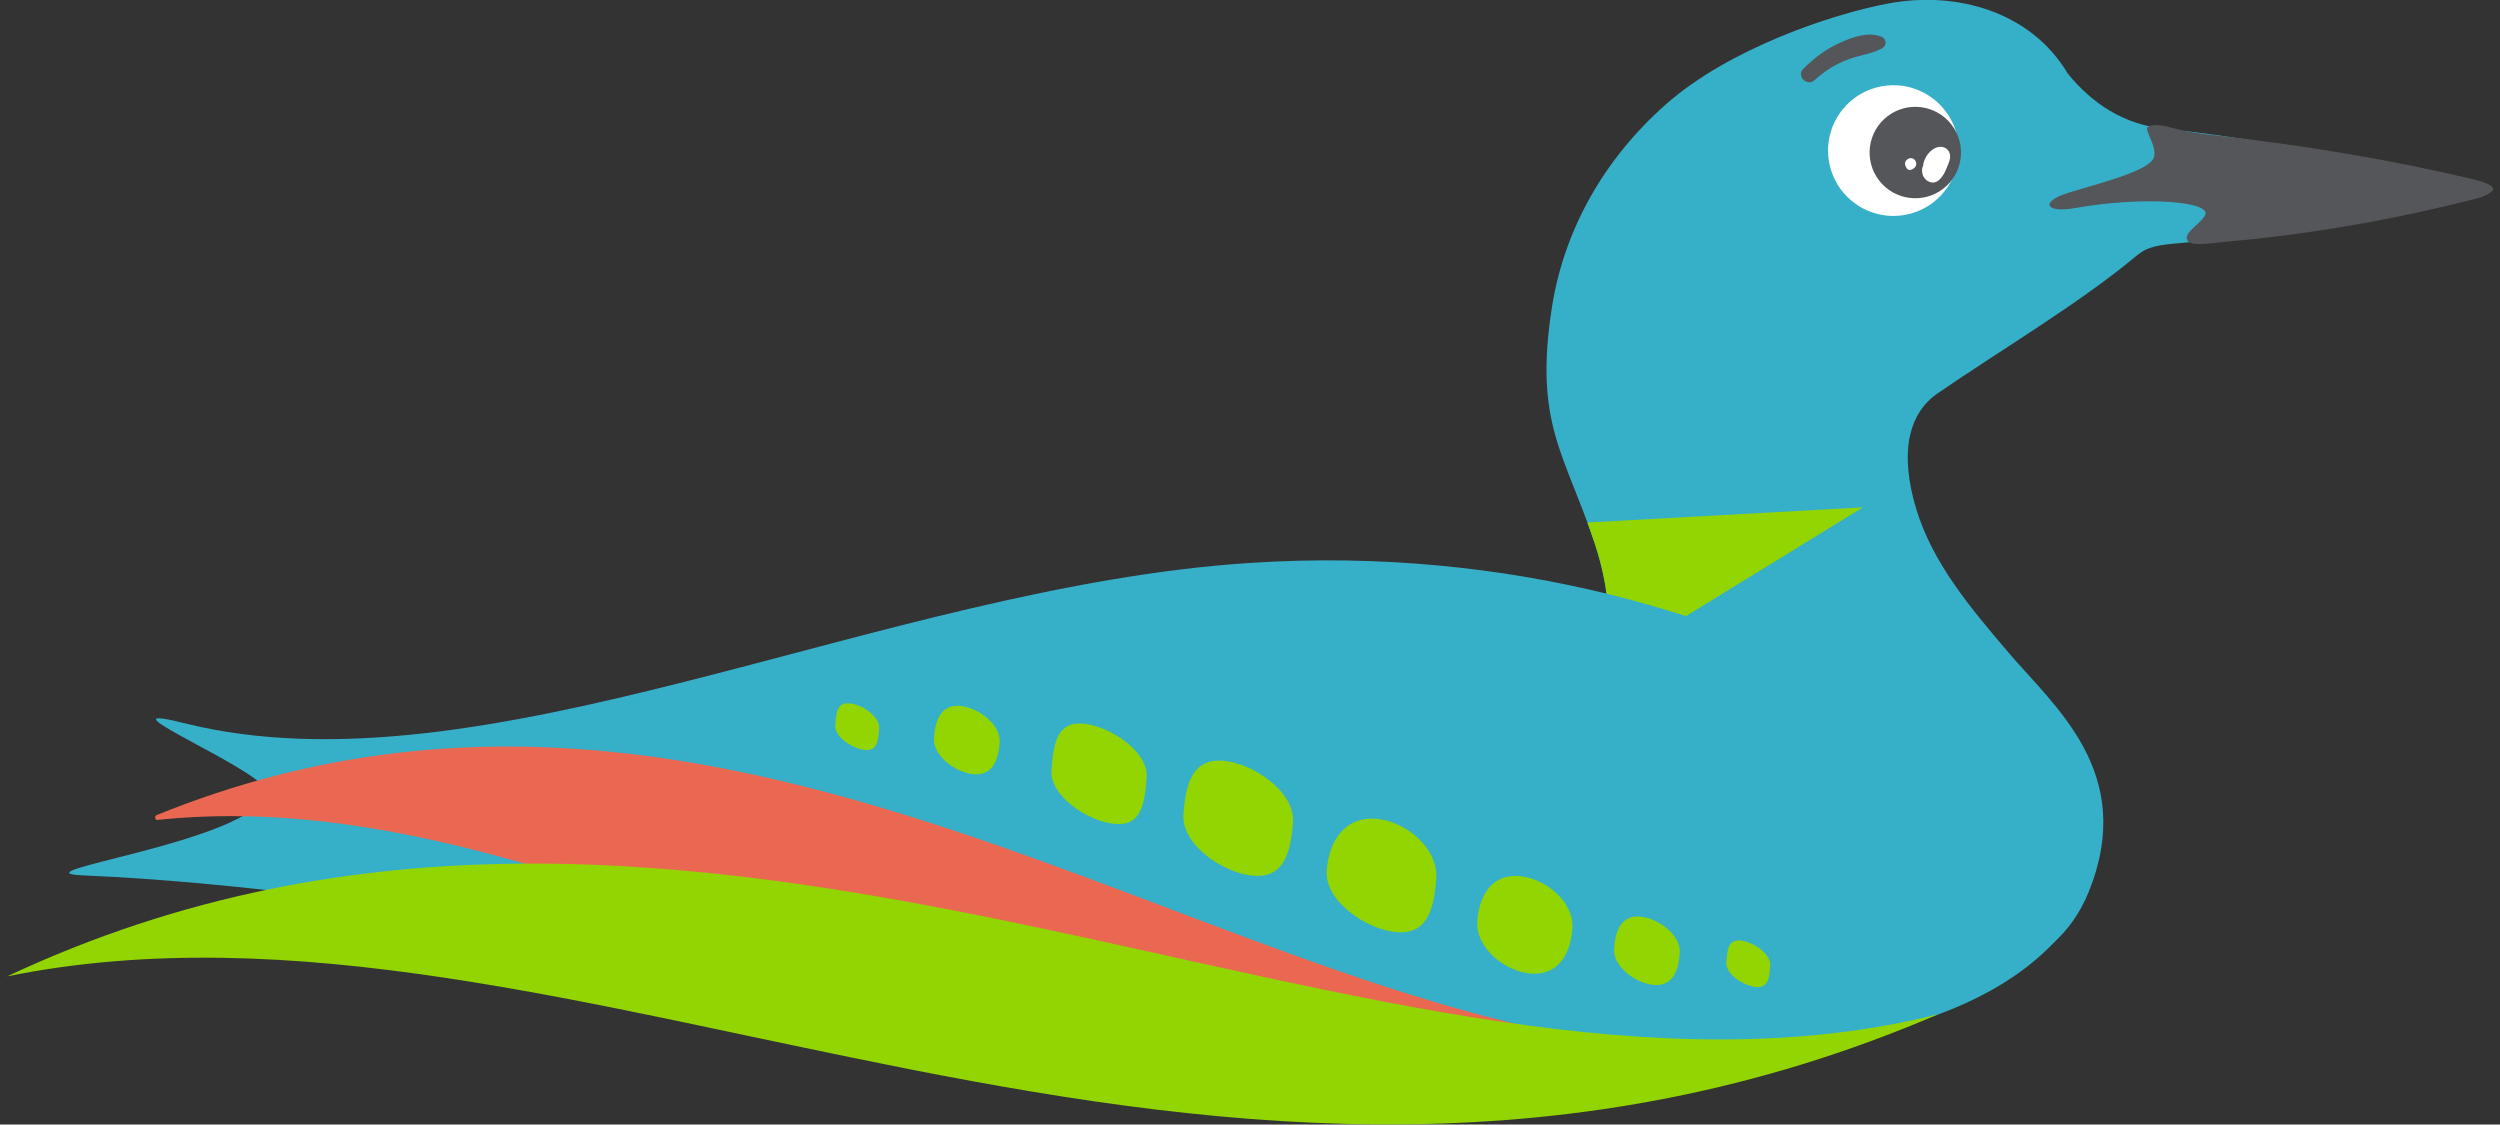 <?xml version="1.0" encoding="utf-8"?>
<!-- Generator: Adobe Illustrator 25.2.3, SVG Export Plug-In . SVG Version: 6.00 Build 0)  -->
<svg version="1.0" id="Layer_1" xmlns="http://www.w3.org/2000/svg" xmlns:xlink="http://www.w3.org/1999/xlink" x="0px" y="0px"
	 viewBox="0 0 815 366.6" enable-background="new 0 0 815 366.6" xml:space="preserve">
<rect x="0" y="0" width="815" height="366.6" fill="#333333" stroke="none"/>
<g>
	<path fill-rule="evenodd" clip-rule="evenodd" fill="#36B0C9" d="M790.8,58.6c-25.8-7.8-54.6-13.4-86.6-16.8
		c-11.7-1.6-21.7-7.5-30.1-17.8c-12-20.2-36.2-27-58.3-22.9c-18.4,3.4-52.1,14.7-72.7,32.9C522.7,52,510,75,506,99.7
		c-6.1,38.4,4.1,48,13.9,77.5c21.6,65.5-43.7,76.7-39,83.6c5.6,8.2,28,33.3,36.2,39.4c20.3-0.5,41.1,8.3,42.5,9.5
		c6.2,0.5,99.2,35.4,121.3-18.9c15.8-39-11.3-60.5-26.5-78.5c-11.9-14-24.5-28.8-29.8-46.7c-2.5-8.3-3.5-16.7-1.9-23.8
		c1.3-5.6,4.2-10.4,9.3-13.8c19.8-13.6,45.5-28.9,63.5-43.8c1.9-1.6,3.3-2.7,5.8-3.5c1.8-0.6,4.2-1,7.7-1.3
		c26.9-2.3,54.3-7.9,82.1-16.6c1.7-0.5,2.4-1.3,2.4-2C793.4,59.9,792.5,59.1,790.8,58.6z"/>
	<g>
		<g>
			<defs>
				<path id="SVGID_1_" d="M790.8,58.6c-25.8-7.8-54.6-13.4-86.6-16.8c-11.7-1.6-21.7-7.5-30.1-17.8c-12-20.2-36.2-27-58.3-22.9
					c-18.4,3.4-52.1,14.7-72.7,32.9C522.7,52,510,75,506,99.7c-6.1,38.4,4.1,48,13.9,77.5c21.6,65.5-43.7,76.7-39,83.6
					c5.6,8.2,28,33.3,36.2,39.4c20.3-0.5,41.1,8.3,42.5,9.5c6.2,0.5,99.2,35.4,121.3-18.9c15.8-39-11.3-60.5-26.5-78.5
					c-11.9-14-24.5-28.8-29.8-46.7c-2.5-8.3-3.5-16.7-1.9-23.8c1.3-5.6,4.2-10.4,9.3-13.8c19.8-13.6,45.5-28.9,63.5-43.8
					c1.9-1.6,3.3-2.7,5.8-3.5c1.8-0.6,4.2-1,7.7-1.3c26.9-2.3,54.3-7.9,82.1-16.6c1.7-0.5,2.4-1.3,2.4-2
					C793.4,59.9,792.5,59.1,790.8,58.6z"/>
			</defs>
			<clipPath id="SVGID_2_">
				<use xlink:href="#SVGID_1_"  overflow="visible"/>
			</clipPath>
			<polygon clip-path="url(#SVGID_2_)" fill-rule="evenodd" clip-rule="evenodd" fill="#93D500" points="530.8,212.4 503.8,171.1 
				607.3,165.4 			"/>
		</g>
	</g>
	<g>
		<g>
			<path fill="#36B0C9" d="M27.5,285.4c-25.1-1,53.7-10.6,59.5-26.7c2.3-6.3-58.4-30.9-27.2-23c98,24.6,227.2-44.4,347.9-52.2
				c169.4-11,291.8,91.6,262.3,123.3C583.2,400,219.2,293.4,27.5,285.4z"/>
		</g>
		<g>
			<path fill="#EA6852" d="M51.3,267.3c163.3-17.2,326.2,151.8,540.9,74.9c0.8-0.3,0.8-1.8,0-1.7c-162.2,23.4-334-158.9-541.1-74.8
				C50.3,266,50.5,267.4,51.3,267.3z"/>
		</g>
		<g>
			<path fill="#93D500" d="M2.3,318.3C187,280.8,394.2,432.8,632,330.6C449.8,376.5,230.3,211.3,2.3,318.3z"/>
		</g>
		<g>
			<g>
				<path fill="#93D500" d="M468.2,286.4c-0.7,9.9-2.9,18.2-12.7,17.5c-9.9-0.7-23.7-10.2-23-20c0.7-9.9,6.1-17.7,15.9-17
					C458.3,267.6,468.9,276.6,468.2,286.4z"/>
			</g>
			<g>
				<path fill="#93D500" d="M421.5,268c-0.7,9.9-2.9,18.2-12.7,17.5c-9.9-0.7-23.7-10.1-23-20s2.9-18.2,12.8-17.5
					C408.4,248.7,422.2,258.1,421.5,268z"/>
			</g>
			<g>
				<path fill="#93D500" d="M512.6,302.6c-0.6,8.6-4.8,15.4-13.4,14.8s-18.2-8.5-17.6-17s4.8-15.4,13.4-14.8
					C503.6,286.1,513.2,294,512.6,302.6z"/>
			</g>
			<g>
				<path fill="#93D500" d="M373.8,253.4c-0.6,8.5-1.7,15.9-10.2,15.2c-8.5-0.6-21.4-8.9-20.8-17.5c0.6-8.5,1.7-15.9,10.2-15.2
					C361.6,236.6,374.4,244.9,373.8,253.4z"/>
			</g>
			<g>
				<path fill="#93D500" d="M547.6,310.7c-0.4,5.9-2.4,10.8-8.3,10.4c-5.9-0.4-13.6-6-13.1-11.9c0.4-5.9,2.4-10.8,8.3-10.4
					C540.4,299.2,548.1,304.8,547.6,310.7z"/>
			</g>
			<g>
				<path fill="#93D500" d="M325.9,242c-0.4,5.9-2.4,10.8-8.3,10.4s-13.6-6-13.1-11.9c0.4-5.9,2.4-10.8,8.3-10.4
					C318.7,230.5,326.3,236.1,325.9,242z"/>
			</g>
			<g>
				<path fill="#93D500" d="M577.1,314.7c-0.3,3.9-0.5,7.3-4.5,7.1c-3.9-0.3-10.1-4.1-9.8-8.1c0.3-3.9,0.5-7.4,4.5-7.1
					C571.2,306.9,577.3,310.8,577.1,314.7z"/>
			</g>
			<g>
				<path fill="#93D500" d="M286.6,237.4c-0.3,3.9-0.5,7.4-4.5,7.1c-3.9-0.3-10.1-4.1-9.8-8.1c0.3-3.9,0.5-7.4,4.5-7.1
					C280.7,229.5,286.8,233.4,286.6,237.4z"/>
			</g>
		</g>
	</g>
	<path fill-rule="evenodd" clip-rule="evenodd" fill="#54565A" d="M708.2,41.7c-2-0.6-6.2-1.6-8-0.3c-1.4,1,3.5,6.7,1.8,10.3
		c-2.1,4.3-19.2,8.5-27.6,11.1c-4.6,1.4-6.6,3.1-6.2,4.2c0.4,1.1,3.1,1.7,7.8,0.9c23.6-4.2,45.6-2.1,42.8,2.4
		c-2.1,3.3-7,5.5-5.7,8.1c1.1,2.2,9.6,0.6,12.5,0.4c27.6-2.4,54.7-7.2,81.5-14c2.8-0.7,5.6-2.1,5.7-3.2c0-1.1-3-2.3-5.9-3
		c-27.6-6.6-55.8-11.2-84-14.4C717.3,43.6,713.3,43.1,708.2,41.7L708.2,41.7z"/>
	<g>
		
			<ellipse transform="matrix(0.979 -0.204 0.204 0.979 3.034 127.123)" fill="#FFFFFF" cx="617.2" cy="48.9" rx="21.3" ry="21.3"/>
		
			<ellipse transform="matrix(0.794 -0.608 0.608 0.794 98.135 389.724)" fill="#54565A" cx="624.5" cy="50" rx="14.9" ry="14.9"/>
		<path fill="#FFFFFF" d="M628.4,59c-1.3-0.8-1.9-2.3-1.8-3.7c0-0.4,0.1-0.8,0.3-1.1c0.2-2.8,2.5-5.9,5.2-6.3c1.5-0.2,3,0.5,3.5,2.1
			s-0.4,3.3-1,4.8C633.7,57.1,631.6,60.9,628.4,59z"/>
		<path fill="#FFFFFF" d="M622.3,55.4c-0.7-0.2-1-1-1.2-1.6c-0.4-1.3,1-2.5,2.3-2.2c1.3,0.4,1.8,2.2,0.7,3.1
			C623.6,55.1,623.1,55.5,622.3,55.4z"/>
	</g>
	<path fill="#54565A" d="M613.4,12c-4.3-1.8-9.5,0.1-13.5,1.9c-4.5,2-8.5,5-12,8.5c-2.4,2.4,1.2,6,3.7,3.7c3.2-3,7-5.3,11.1-6.8
		c3.6-1.4,7.8-1.7,11.1-3.7C615.3,14.5,614.8,12.6,613.4,12z"/>
</g>
</svg>

